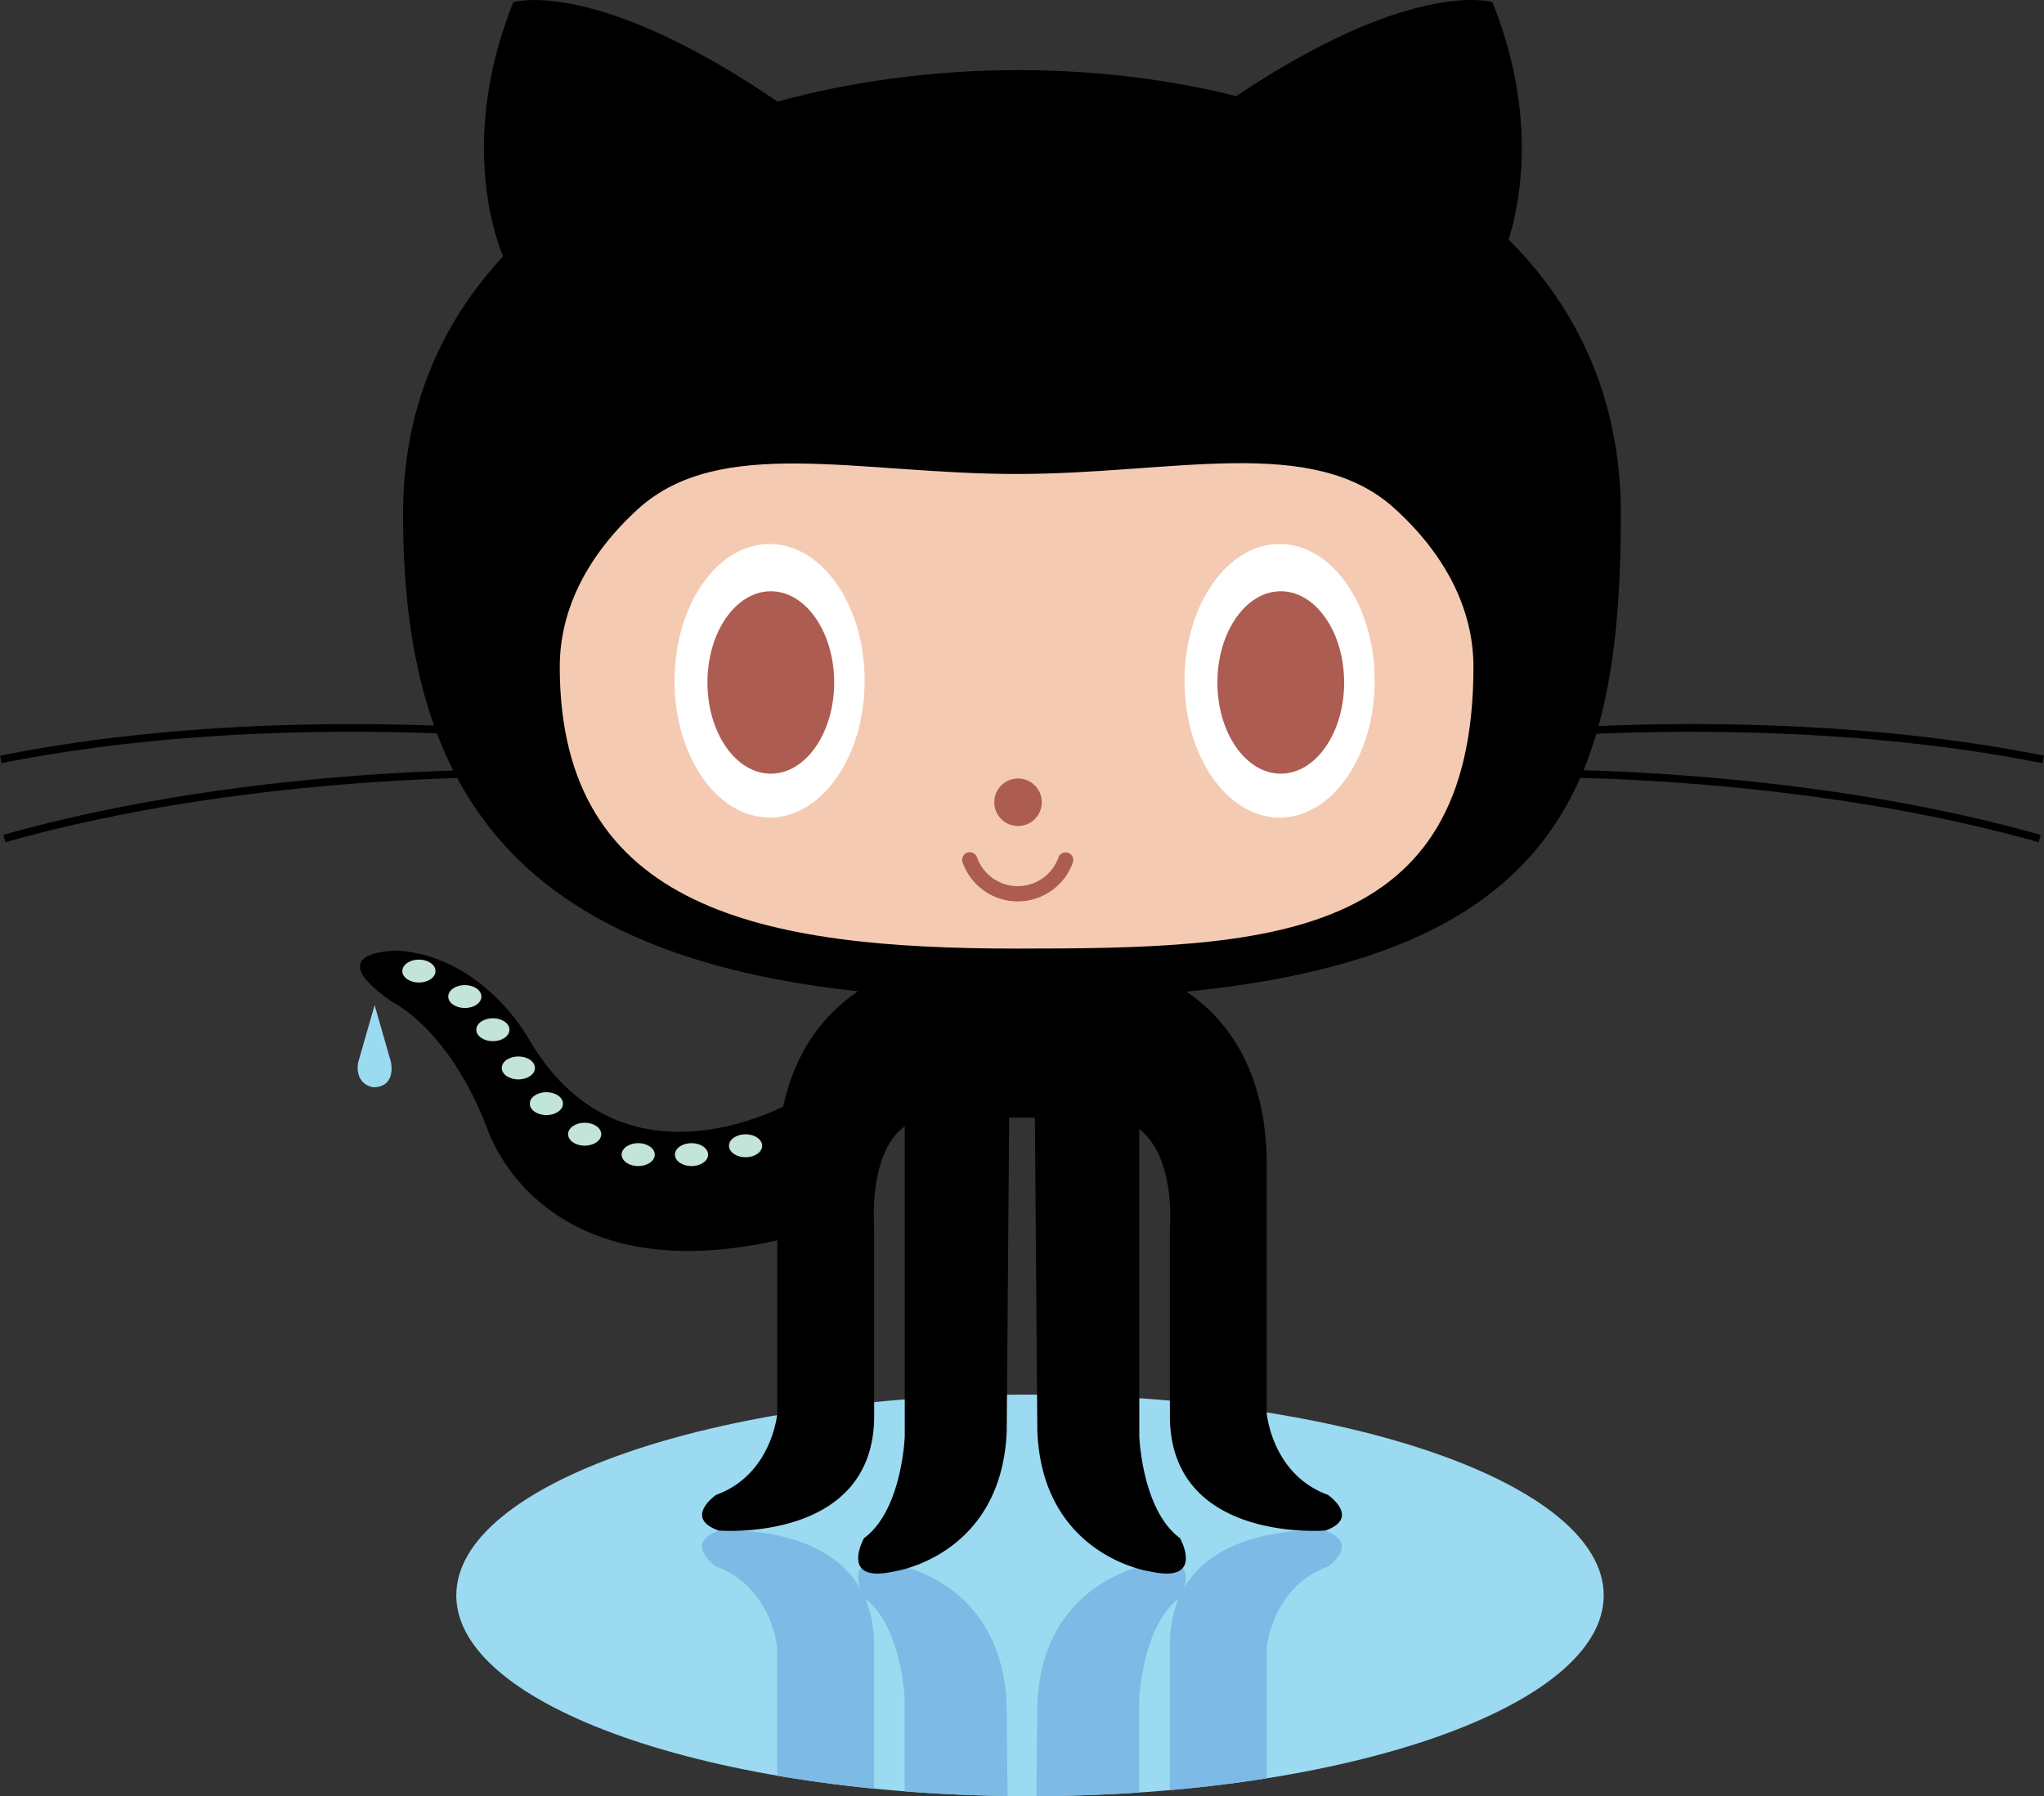 <svg xmlns="http://www.w3.org/2000/svg" width="634.531" height="557.67"><rect width="100%" height="100%" fill="#333333" stroke="none"/><path fill="#9CDAF1" d="M497.851 495.339c0 34.426-79.74 62.331-178.093 62.331-98.369 0-178.11-27.905-178.11-62.331 0-34.427 79.738-62.338 178.11-62.338 98.352 0 178.093 27.916 178.093 62.338z"/><path fill="#7DBBE6" d="M271.353 555.346v-44.432c0-5.737-1.038-10.535-2.771-14.588 11.489 8.923 12.266 31.345 12.266 31.345v28.51a496.23 496.23 0 0 0 31.945 1.443l-.288-28.369c-1.583-38.78-34.822-43.527-34.822-43.527-12.147-2.758-11.967 3.339-10.746 7.277-11.917-20.324-43.857-17.699-43.857-17.699-11.084 3.952-.796 11.078-.796 11.078 17.416 6.329 18.997 25.325 18.997 25.325v39.605a420.586 420.586 0 0 0 30.079 4.023l-.007.009zM411.437 475.303s-31.944-2.626-43.86 17.703c1.221-3.938 1.405-10.041-10.744-7.281 0 0-33.237 4.748-34.819 43.527l-.293 28.412a503.011 503.011 0 0 0 31.946-1.125v-28.87s.78-22.422 12.267-31.345c-1.732 4.053-2.771 8.85-2.771 14.589v44.892c10.419-.912 20.474-2.145 30.074-3.668v-40.429s1.583-18.997 18.995-25.326c0-.017 10.278-7.143-.805-11.1l.01.021z"/><path d="m634.062 236.95.469-2.328c-52.246-10.447-105.863-10.553-138.301-9.205 5.327-19.199 6.932-41.291 6.932-65.926 0-35.332-13.273-63.599-34.825-85.105 3.767-12.155 8.796-39.149-5.021-73.71 0 0-24.382-7.741-79.525 29.167-21.603-5.397-44.592-8.063-67.616-8.063-25.332 0-50.93 3.226-74.803 9.773C184.467-7.267 159.346.685 159.346.685c-16.398 41.007-6.259 71.367-3.179 78.908-19.273 20.8-31.04 47.354-31.04 79.906 0 24.576 2.798 46.625 9.632 65.787-32.713-1.19-84.374-.732-134.757 9.342l.463 2.329c50.687-10.137 102.673-10.489 135.187-9.259a119.328 119.328 0 0 0 5.065 11.534c-32.153 1.035-87.055 5.134-139.67 19.978l.649 2.279c53.031-14.951 108.409-18.947 140.25-19.922 19.211 35.811 57.086 58.938 124.467 66.2-9.563 6.428-19.32 17.353-23.273 35.837-13.032 6.233-54.288 21.449-79.041-21.124 0 0-13.855-25.333-40.377-27.315 0 0-25.726-.395-1.775 16.032 0 0 17.214 8.11 29.091 38.595 0 0 15.494 51.993 90.263 35.312v53.707s-1.581 18.996-18.997 25.325c0 0-10.29 7.124.796 11.076 0 0 48.274 3.959 48.274-35.608V381.04s-1.915-23.226 9.494-31.298v96.189s-.788 22.95-12.66 31.657c0 0-7.919 14.241 9.495 10.289 0 0 33.237-4.748 34.822-43.527l.753-97.346h7.989l.76 97.346c1.58 38.779 34.82 43.527 34.82 43.527 17.408 3.952 9.494-10.289 9.494-10.289-11.87-8.707-12.66-31.657-12.66-31.657v-95.36c11.403 8.88 9.495 30.467 9.495 30.467V439.6c0 39.569 48.274 35.608 48.274 35.608 11.077-3.951.796-11.075.796-11.075-17.414-6.33-18.996-25.326-18.996-25.326V362.04c0-29.936-12.604-45.788-24.933-54.156 71.859-7.126 106.344-30.328 122.233-66.38 31.476.865 88.119 4.7 142.301 19.983l.646-2.279c-53.873-15.195-110.144-19.127-141.938-20.053 1.507-3.644 2.82-7.431 3.988-11.326 32.275-1.342 86.146-1.324 138.592 9.154l-.077-.033z"/><path fill="#F4CBB2" d="M432.881 157.833c15.478 14.021 24.53 30.954 24.53 49.197 0 85.181-63.498 87.489-141.819 87.489-78.334 0-141.825-11.796-141.825-87.489 0-18.123 8.926-34.949 24.212-48.914 25.499-23.273 68.652-10.95 117.612-10.95 48.74-.007 91.746-12.456 117.281 10.658l.009.009z"/><path fill="#FFF" d="M268.418 211.364c0 23.463-13.212 42.479-29.509 42.479S209.4 234.825 209.4 211.364c0-23.459 13.212-42.47 29.509-42.47 16.298.018 29.509 19.015 29.509 42.47zm158.327 0c0 23.463-13.212 42.479-29.51 42.479-16.297 0-29.51-19.018-29.51-42.479 0-23.459 13.213-42.47 29.51-42.47 16.298.018 29.51 19.015 29.51 42.47z"/><path fill="#AD5C51" d="M258.962 211.901c0 15.64-8.819 28.312-19.674 28.312s-19.672-12.674-19.672-28.312c0-15.646 8.811-28.325 19.672-28.325 10.848 0 19.667 12.675 19.667 28.317l.007.008zm158.309 0c0 15.64-8.818 28.312-19.674 28.312-10.854 0-19.672-12.674-19.672-28.312 0-15.646 8.811-28.325 19.672-28.325 10.85 0 19.668 12.675 19.668 28.317l.006.008z"/><circle fill="#AD5C51" cx="316.036" cy="249.089" r="7.379"/><path fill="#AD5C51" d="M298.816 267.751a2.375 2.375 0 0 1 1.444-3.027 2.374 2.374 0 0 1 3.025 1.443c1.901 5.363 6.987 8.964 12.661 8.964 5.674 0 10.759-3.6 12.661-8.964a2.372 2.372 0 0 1 4.47 1.584c-2.562 7.25-9.455 12.12-17.132 12.12a18.168 18.168 0 0 1-17.119-12.105l-.01-.015z"/><path fill="#C3E4D8" d="M135.194 301.501c0 1.969-2.307 3.559-5.147 3.559-2.838 0-5.147-1.59-5.147-3.559 0-1.97 2.309-3.565 5.147-3.565 2.84 0 5.147 1.594 5.147 3.571v-.006zm14.251 7.914c0 1.969-2.307 3.558-5.147 3.558-2.839 0-5.147-1.589-5.147-3.558 0-1.97 2.309-3.566 5.147-3.566 2.84 0 5.147 1.594 5.147 3.571v-.005zm8.707 10.295c0 1.968-2.307 3.558-5.147 3.558-2.838 0-5.147-1.59-5.147-3.558 0-1.971 2.309-3.565 5.147-3.565 2.84 0 5.147 1.593 5.147 3.57v-.005zm7.914 11.87c0 1.969-2.307 3.559-5.147 3.559-2.838 0-5.147-1.59-5.147-3.559 0-1.97 2.309-3.566 5.147-3.566 2.84 0 5.147 1.595 5.147 3.571v-.005zm8.699 11.083c0 1.969-2.307 3.558-5.147 3.558-2.838 0-5.147-1.589-5.147-3.558 0-1.97 2.309-3.566 5.147-3.566 2.84 0 5.147 1.594 5.147 3.571v-.005zm11.887 9.489c0 1.969-2.307 3.559-5.147 3.559-2.838 0-5.147-1.59-5.147-3.559 0-1.971 2.309-3.565 5.147-3.565 2.84 0 5.147 1.593 5.147 3.571v-.006zm16.616 6.338c0 1.969-2.307 3.559-5.147 3.559-2.838 0-5.147-1.59-5.147-3.559 0-1.971 2.309-3.565 5.147-3.565 2.84 0 5.147 1.593 5.147 3.571v-.006zm16.548 0c0 1.969-2.307 3.559-5.147 3.559-2.838 0-5.147-1.59-5.147-3.559 0-1.971 2.309-3.565 5.147-3.565 2.84 0 5.147 1.593 5.147 3.571v-.006zm16.783-2.749c0 1.968-2.307 3.558-5.147 3.558-2.838 0-5.147-1.59-5.147-3.558 0-1.972 2.309-3.566 5.147-3.566 2.84 0 5.147 1.593 5.147 3.571v-.005z"/><path fill="#9CDAF1" d="m116.295 312.064-5.141 17.91s-1.341 6.475 4.762 7.622c6.371-.124 5.845-6.081 5.404-8.016l-5.025-17.516z"/></svg>